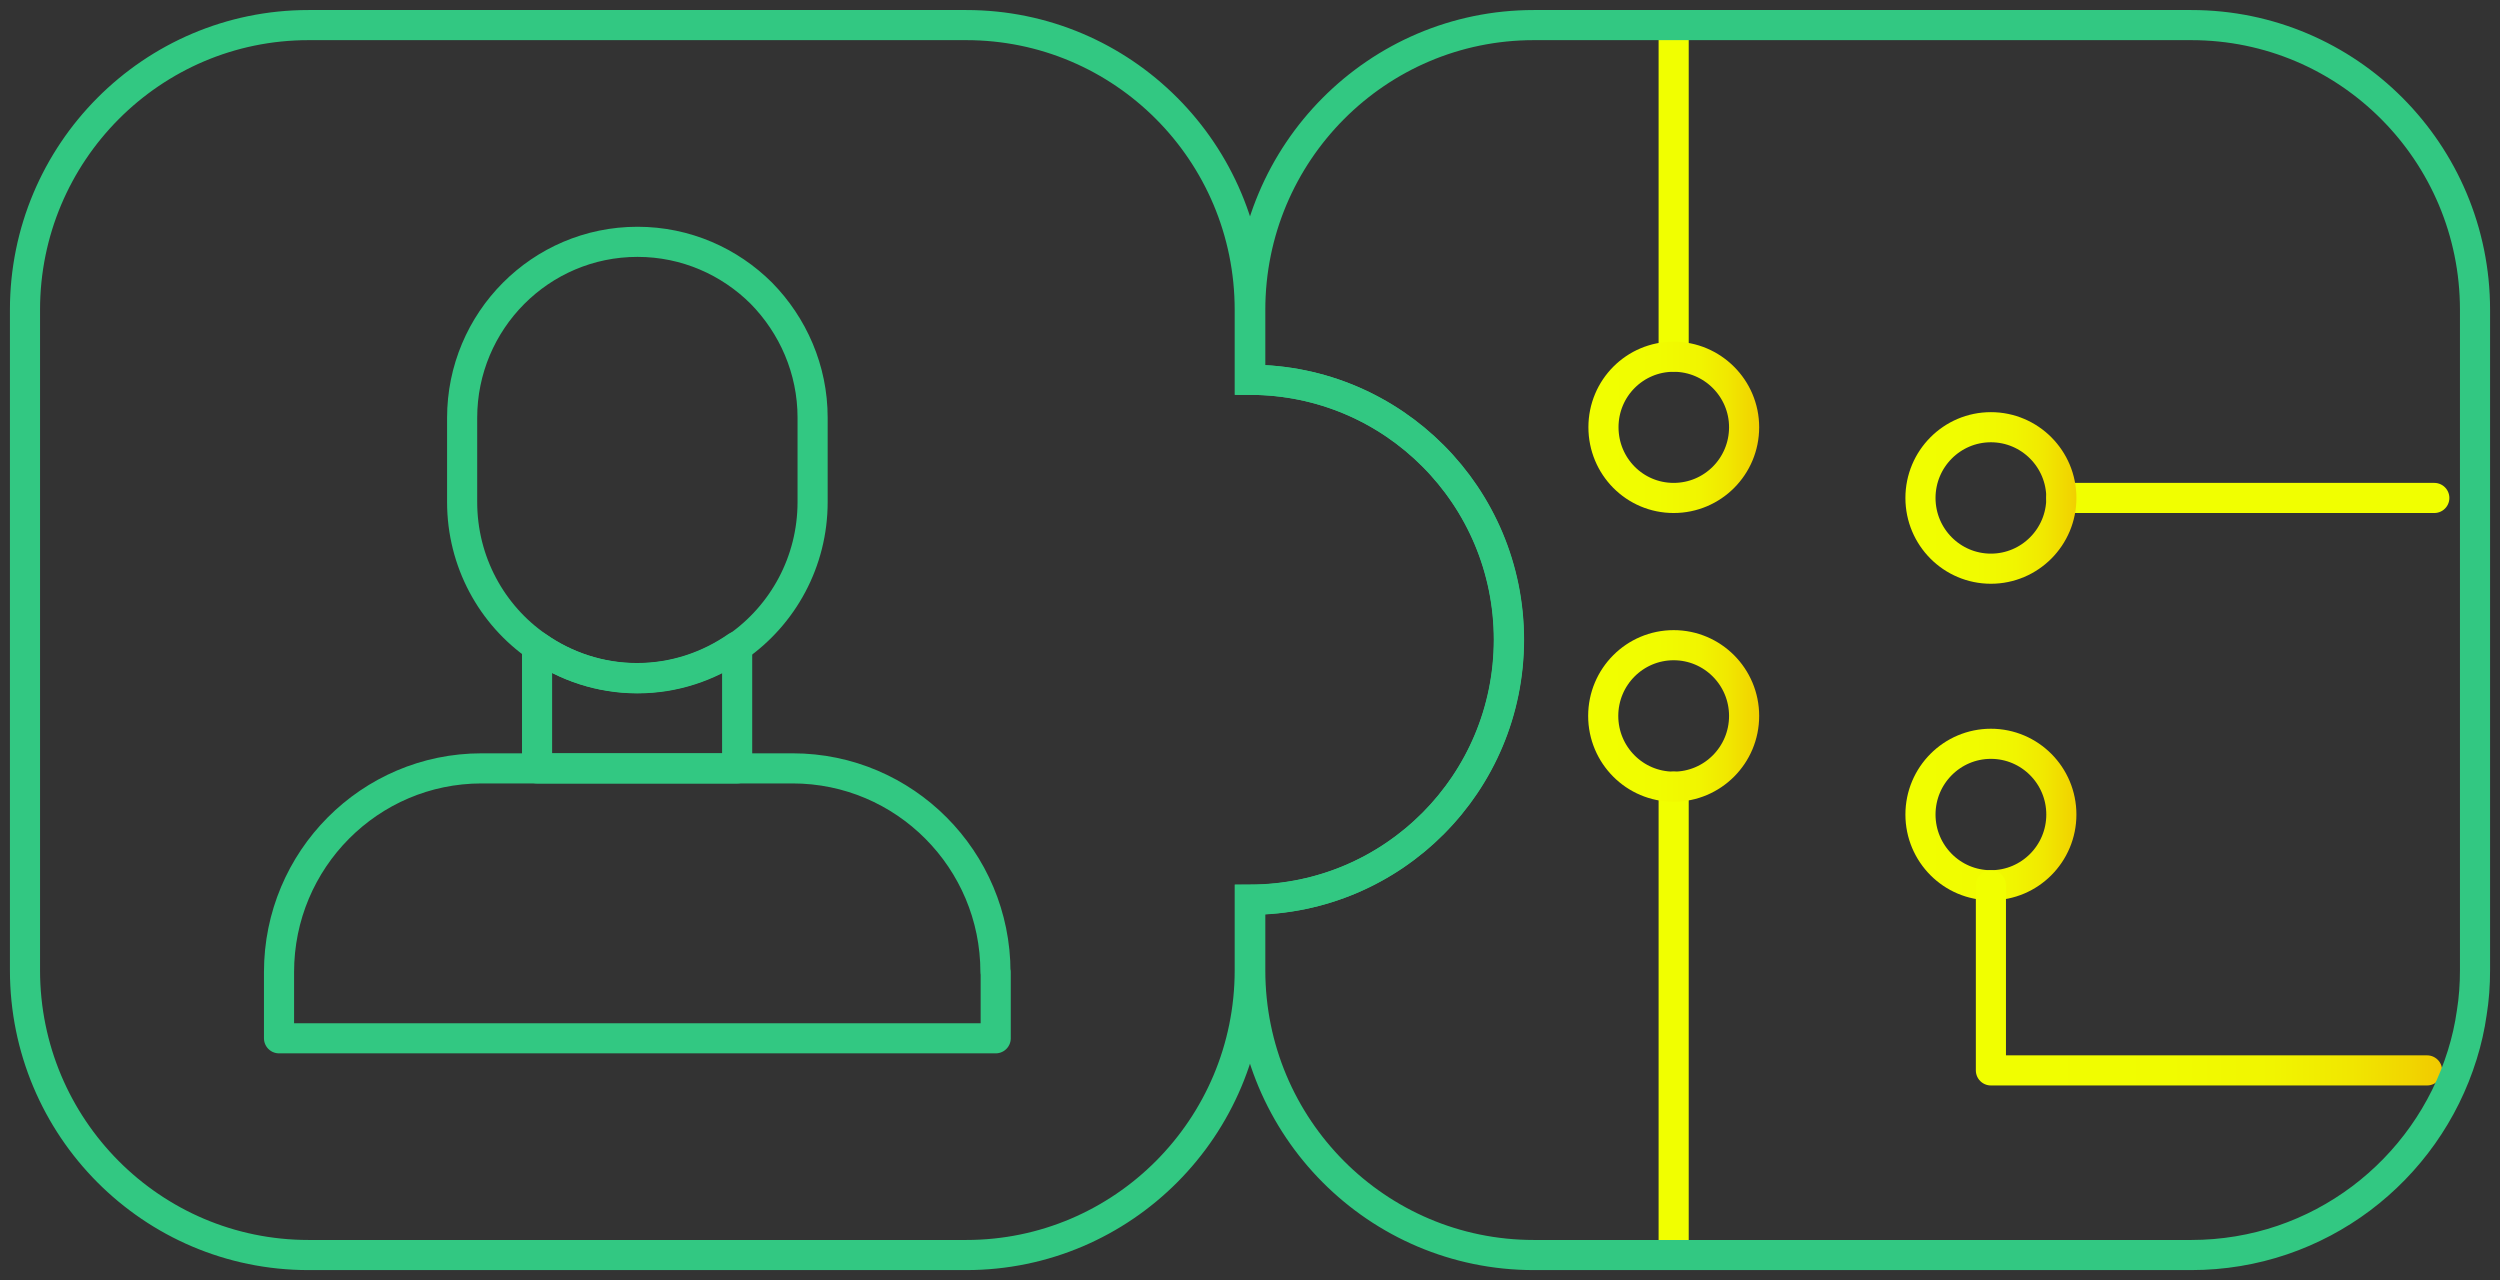 <?xml version="1.0" encoding="UTF-8"?> <svg xmlns="http://www.w3.org/2000/svg" width="166" height="85" viewBox="0 0 166 85" fill="none"><rect x="0" y="0" width="166" height="85" fill="#333333" stroke="none"/><g clip-path="url(#clip0_1812_1364)"><path d="M59.513 83.334H64.157C74.557 83.334 82.983 74.856 82.983 64.429V59.731H83.033C92.521 59.715 100.2 52.003 100.2 42.475C100.2 32.947 92.521 25.235 83.033 25.218H82.983V20.571C82.983 10.127 74.557 1.666 64.157 1.666H20.485C10.085 1.666 1.659 10.144 1.659 20.571V64.429C1.659 74.873 10.085 83.334 20.485 83.334H59.513Z" stroke="#32C882" stroke-width="2" stroke-miterlimit="10"></path><path d="M66.115 64.545V68.943H18.527V64.545C18.527 57.083 24.548 51.02 31.979 51.02H52.63C60.061 51.02 66.098 57.083 66.098 64.545H66.115Z" stroke="#32C882" stroke-width="2" stroke-linecap="round" stroke-linejoin="round"></path><path d="M48.947 42.925V51.02H35.661V42.925C37.536 44.241 39.841 45.024 42.296 45.024C44.751 45.024 47.04 44.241 48.931 42.925H48.947Z" stroke="#32C882" stroke-width="2" stroke-linecap="round" stroke-linejoin="round"></path><path d="M53.957 27.75V33.33C53.957 37.311 51.983 40.826 48.964 42.941C47.073 44.257 44.784 45.04 42.329 45.04C39.874 45.04 37.569 44.257 35.695 42.941C32.659 40.843 30.686 37.311 30.686 33.33V27.75C30.686 21.304 35.894 16.057 42.329 16.057C45.547 16.057 48.45 17.373 50.556 19.472C52.646 21.604 53.957 24.519 53.957 27.734V27.75Z" stroke="#32C882" stroke-width="2" stroke-linecap="round" stroke-linejoin="round"></path><path d="M111.131 52.236V82.501" stroke="url(#paint0_linear_1812_1364)" stroke-width="2" stroke-linecap="round" stroke-linejoin="round"></path><path d="M132.196 58.782C134.779 58.782 136.874 56.679 136.874 54.085C136.874 51.491 134.779 49.388 132.196 49.388C129.613 49.388 127.519 51.491 127.519 54.085C127.519 56.679 129.613 58.782 132.196 58.782Z" stroke="url(#paint1_linear_1812_1364)" stroke-width="2" stroke-miterlimit="10"></path><path d="M132.196 58.782V71.075H161.157" stroke="url(#paint2_linear_1812_1364)" stroke-width="2" stroke-linecap="round" stroke-linejoin="round"></path><path d="M136.874 33.064H161.638" stroke="url(#paint3_linear_1812_1364)" stroke-width="2" stroke-linecap="round" stroke-linejoin="round"></path><path d="M111.131 23.669V1.666" stroke="url(#paint4_linear_1812_1364)" stroke-width="2" stroke-linecap="round" stroke-linejoin="round"></path><path d="M111.131 52.236C113.714 52.236 115.809 50.133 115.809 47.538C115.809 44.944 113.714 42.841 111.131 42.841C108.548 42.841 106.454 44.944 106.454 47.538C106.454 50.133 108.548 52.236 111.131 52.236Z" stroke="url(#paint5_linear_1812_1364)" stroke-width="2" stroke-miterlimit="10"></path><path d="M132.196 37.761C134.779 37.761 136.874 35.658 136.874 33.064C136.874 30.47 134.779 28.367 132.196 28.367C129.613 28.367 127.519 30.47 127.519 33.064C127.519 35.658 129.613 37.761 132.196 37.761Z" stroke="url(#paint6_linear_1812_1364)" stroke-width="2" stroke-miterlimit="10"></path><path d="M115.809 28.367C115.809 30.965 113.719 33.064 111.131 33.064C108.544 33.064 106.47 30.965 106.47 28.367C106.47 25.768 108.56 23.686 111.131 23.686C113.702 23.686 115.809 25.785 115.809 28.367Z" stroke="url(#paint7_linear_1812_1364)" stroke-width="2" stroke-miterlimit="10"></path><path d="M164.341 20.571V64.429C164.341 65.378 164.275 66.328 164.126 67.244C163.993 68.193 163.777 69.142 163.495 70.042C161.107 77.754 153.958 83.334 145.499 83.334H101.843C91.443 83.334 83.017 74.873 83.017 64.429V59.748C92.504 59.715 100.184 52.003 100.184 42.475C100.184 32.947 92.504 25.235 83.017 25.218V20.571C83.017 10.144 91.443 1.666 101.843 1.666H145.499C155.915 1.666 164.341 10.144 164.341 20.571V20.571Z" stroke="#32C882" stroke-width="2" stroke-miterlimit="10"></path></g><defs><linearGradient id="paint0_linear_1812_1364" x1="nan" y1="nan" x2="nan" y2="nan" gradientUnits="userSpaceOnUse"><stop stop-color="#F1FF00"></stop><stop offset="0.42" stop-color="#F1FC00"></stop><stop offset="0.63" stop-color="#F1F500"></stop><stop offset="0.78" stop-color="#F1E800"></stop><stop offset="0.91" stop-color="#F1D600"></stop><stop offset="1" stop-color="#F1C500"></stop></linearGradient><linearGradient id="paint1_linear_1812_1364" x1="125.86" y1="54.085" x2="138.532" y2="54.085" gradientUnits="userSpaceOnUse"><stop stop-color="#F1FF00"></stop><stop offset="0.42" stop-color="#F1FC00"></stop><stop offset="0.63" stop-color="#F1F500"></stop><stop offset="0.78" stop-color="#F1E800"></stop><stop offset="0.91" stop-color="#F1D600"></stop><stop offset="1" stop-color="#F1C500"></stop></linearGradient><linearGradient id="paint2_linear_1812_1364" x1="130.538" y1="64.928" x2="162.815" y2="64.928" gradientUnits="userSpaceOnUse"><stop stop-color="#F1FF00"></stop><stop offset="0.42" stop-color="#F1FC00"></stop><stop offset="0.63" stop-color="#F1F500"></stop><stop offset="0.78" stop-color="#F1E800"></stop><stop offset="0.91" stop-color="#F1D600"></stop><stop offset="1" stop-color="#F1C500"></stop></linearGradient><linearGradient id="paint3_linear_1812_1364" x1="nan" y1="nan" x2="nan" y2="nan" gradientUnits="userSpaceOnUse"><stop stop-color="#F1FF00"></stop><stop offset="0.42" stop-color="#F1FC00"></stop><stop offset="0.63" stop-color="#F1F500"></stop><stop offset="0.78" stop-color="#F1E800"></stop><stop offset="0.91" stop-color="#F1D600"></stop><stop offset="1" stop-color="#F1C500"></stop></linearGradient><linearGradient id="paint4_linear_1812_1364" x1="nan" y1="nan" x2="nan" y2="nan" gradientUnits="userSpaceOnUse"><stop stop-color="#F1FF00"></stop><stop offset="0.42" stop-color="#F1FC00"></stop><stop offset="0.63" stop-color="#F1F500"></stop><stop offset="0.78" stop-color="#F1E800"></stop><stop offset="0.91" stop-color="#F1D600"></stop><stop offset="1" stop-color="#F1C500"></stop></linearGradient><linearGradient id="paint5_linear_1812_1364" x1="104.795" y1="47.538" x2="117.467" y2="47.538" gradientUnits="userSpaceOnUse"><stop stop-color="#F1FF00"></stop><stop offset="0.42" stop-color="#F1FC00"></stop><stop offset="0.63" stop-color="#F1F500"></stop><stop offset="0.78" stop-color="#F1E800"></stop><stop offset="0.91" stop-color="#F1D600"></stop><stop offset="1" stop-color="#F1C500"></stop></linearGradient><linearGradient id="paint6_linear_1812_1364" x1="125.86" y1="33.064" x2="138.532" y2="33.064" gradientUnits="userSpaceOnUse"><stop stop-color="#F1FF00"></stop><stop offset="0.42" stop-color="#F1FC00"></stop><stop offset="0.63" stop-color="#F1F500"></stop><stop offset="0.78" stop-color="#F1E800"></stop><stop offset="0.91" stop-color="#F1D600"></stop><stop offset="1" stop-color="#F1C500"></stop></linearGradient><linearGradient id="paint7_linear_1812_1364" x1="104.812" y1="28.367" x2="117.467" y2="28.367" gradientUnits="userSpaceOnUse"><stop stop-color="#F1FF00"></stop><stop offset="0.42" stop-color="#F1FC00"></stop><stop offset="0.63" stop-color="#F1F500"></stop><stop offset="0.78" stop-color="#F1E800"></stop><stop offset="0.91" stop-color="#F1D600"></stop><stop offset="1" stop-color="#F1C500"></stop></linearGradient><clipPath id="clip0_1812_1364"><rect width="166" height="85" fill="white"></rect></clipPath></defs></svg> 